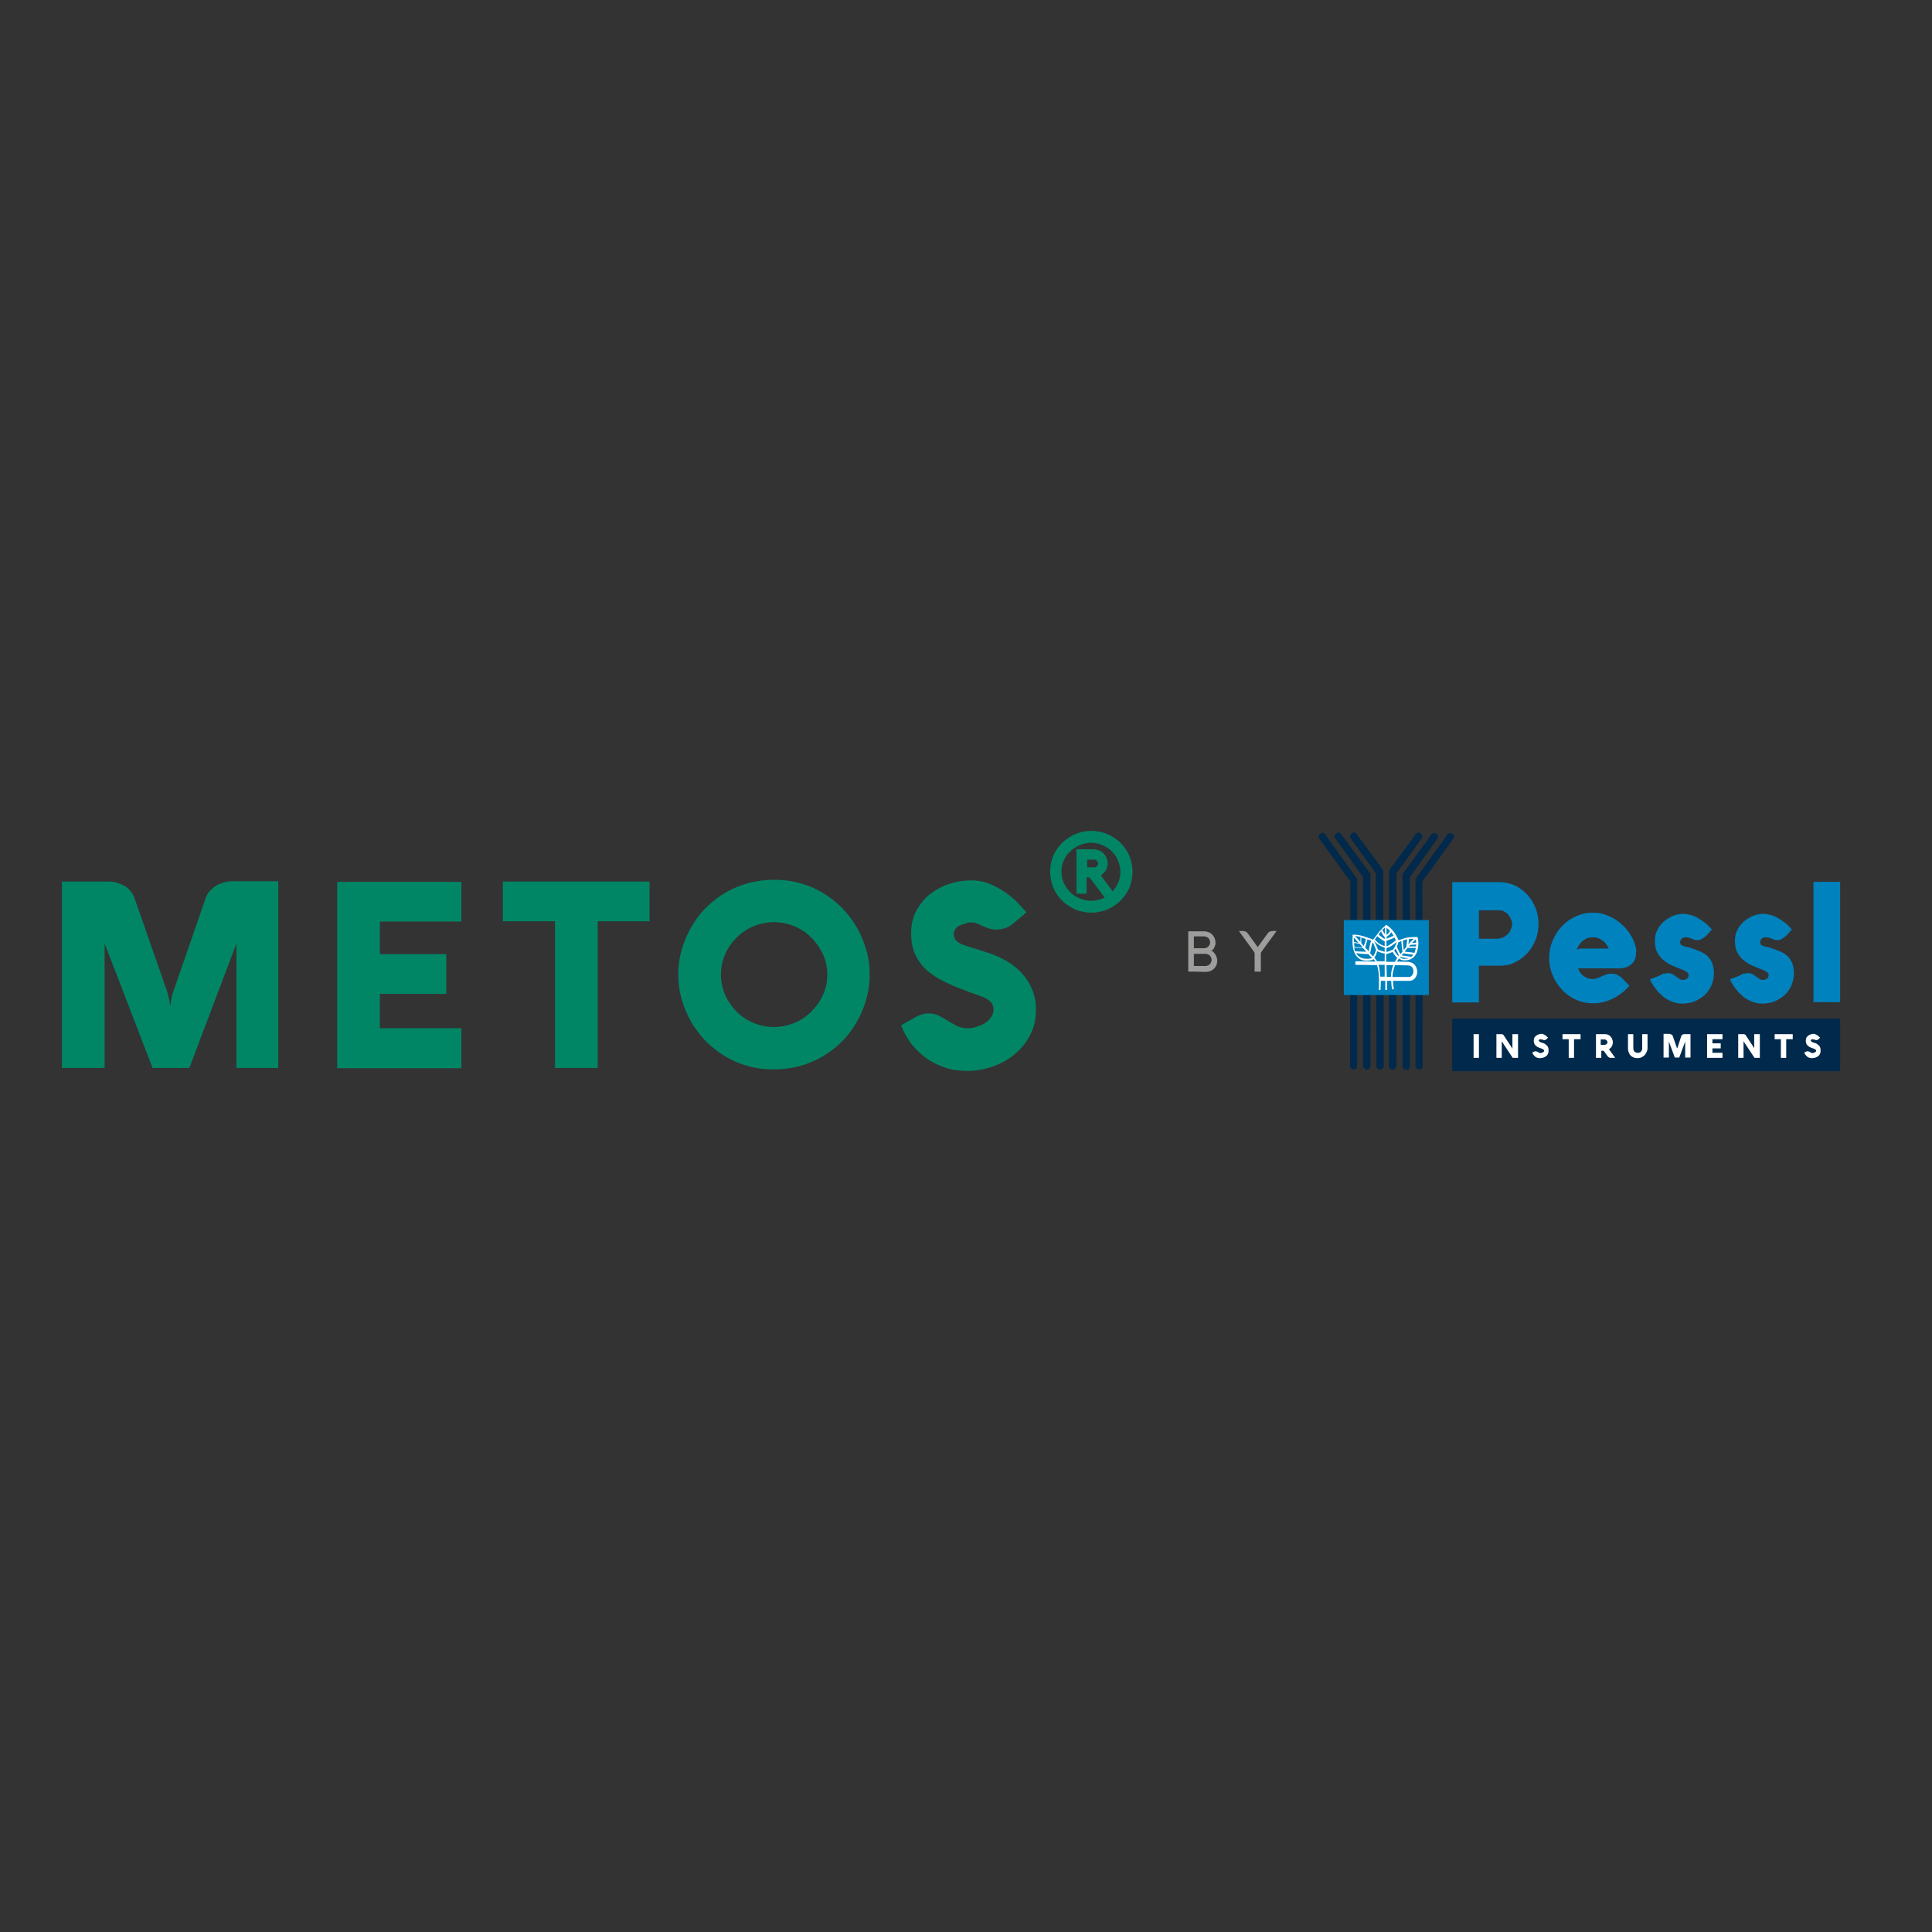 <?xml version="1.0" encoding="utf-8"?>
<!-- Generator: Adobe Illustrator 19.0.0, SVG Export Plug-In . SVG Version: 6.00 Build 0)  -->
<svg version="1.1" id="layer" xmlns="http://www.w3.org/2000/svg" xmlns:xlink="http://www.w3.org/1999/xlink" x="0px" y="0px"
	 viewBox="-153 -46 652 652" style="enable-background:new -153 -46 652 652;" xml:space="preserve">
<rect x="-153" y="-46" width="652" height="652" fill="#333333" stroke="none"/>
<style type="text/css">
	.st0{fill:#008665;}
	.st1{fill:#00294B;}
	.st2{fill:#0082BE;}
	.st3{fill:#FFFFFF;}
	.st4{fill:#9D9D9C;}
</style>
<path id="XMLID_27_" class="st0" d="M-58.8,314.4h-14.4v-42l-15.9,42h-12.4l-16.2-42v42h-14.4v-62.9h15.7c1,0,2,0.1,2.9,0.4
	c0.9,0.3,1.8,0.7,2.6,1.1c0.8,0.5,1.5,1.1,2,1.8c0.6,0.7,1,1.4,1.3,2.3l11,31.5c0.1,0.5,0.3,1,0.4,1.6c0.1,0.6,0.3,1.1,0.4,1.7
	c0.1,0.6,0.2,1.3,0.3,1.9c0-0.6,0.1-1.3,0.2-1.9c0.1-0.5,0.2-1.1,0.3-1.7c0.1-0.6,0.3-1.1,0.5-1.6l10.9-31.5
	c0.3-0.9,0.7-1.7,1.4-2.4s1.3-1.3,2.1-1.8c0.8-0.5,1.7-0.8,2.6-1.1c0.9-0.2,1.9-0.4,2.8-0.4h15.6V314.4z M2.7,301h-27.5v-11.6h22.4
	v-13.4h-22.4v-11H2.7v-13.4h-41.9v62.9H2.7V301z M34.3,264.9v49.5h14.4v-49.5h17.5v-13.4H16.7v13.4H34.3z M75.9,282.9
	c0,3,0.4,5.8,1.2,8.5c0.8,2.7,1.9,5.3,3.3,7.7c1.4,2.4,3.1,4.5,5,6.5c2,1.9,4.1,3.6,6.5,5c2.4,1.4,5,2.5,7.7,3.2
	c2.7,0.8,5.6,1.1,8.6,1.1c3,0,5.8-0.4,8.6-1.1c2.8-0.8,5.3-1.8,7.7-3.2c2.4-1.4,4.6-3.1,6.5-5c2-1.9,3.6-4.1,5-6.5
	c1.4-2.4,2.5-4.9,3.3-7.7c0.8-2.7,1.2-5.6,1.2-8.5c0-3-0.4-5.8-1.2-8.5c-0.8-2.7-1.9-5.3-3.3-7.7c-1.4-2.4-3.1-4.5-5-6.5
	c-2-1.9-4.1-3.6-6.5-5c-2.4-1.4-5-2.5-7.7-3.2c-2.8-0.8-5.6-1.1-8.6-1.1c-3,0-5.8,0.4-8.6,1.1c-2.8,0.8-5.3,1.8-7.7,3.2
	c-2.4,1.4-4.6,3.1-6.5,5c-2,1.9-3.6,4.1-5,6.5c-1.4,2.4-2.5,4.9-3.3,7.7C76.3,277.1,75.9,280,75.9,282.9 M90.3,282.9
	c0-2.4,0.5-4.7,1.4-6.9c1-2.2,2.3-4,3.9-5.6c1.6-1.6,3.5-2.9,5.7-3.8c2.2-0.9,4.5-1.4,6.9-1.4c2.4,0,4.7,0.5,6.9,1.4
	c2.2,0.9,4.1,2.2,5.7,3.8c1.6,1.6,2.9,3.5,3.9,5.6c1,2.2,1.5,4.4,1.5,6.9c0,2.4-0.5,4.7-1.5,6.9c-1,2.2-2.3,4-3.9,5.6
	c-1.6,1.6-3.5,2.9-5.7,3.8c-2.2,0.9-4.5,1.4-6.9,1.4c-2.4,0-4.7-0.5-6.9-1.4c-2.2-0.9-4.1-2.2-5.7-3.8c-1.6-1.6-2.9-3.5-3.9-5.6
	C90.8,287.6,90.3,285.3,90.3,282.9 M174.8,265.3c0.7,0,1.4,0.1,2,0.4c0.6,0.2,1.2,0.5,1.8,0.8c0.6,0.3,1.3,0.5,2,0.8
	c0.7,0.2,1.5,0.4,2.5,0.4c1.2,0,2.2-0.2,3.2-0.5c1-0.3,1.9-0.9,2.7-1.6l4.4-3.7c-1.1-1.3-2.4-2.7-3.7-4c-1.4-1.3-2.9-2.4-4.4-3.4
	c-1.6-1-3.3-1.8-5-2.5c-1.8-0.6-3.6-0.9-5.5-0.9c-2.6,0-5.1,0.4-7.5,1.2c-2.4,0.8-4.6,2-6.5,3.5c-1.9,1.5-3.4,3.4-4.6,5.6
	c-1.2,2.2-1.7,4.7-1.7,7.6c0,3,0.5,5.5,1.6,7.6c1,2,2.4,3.8,4.1,5.2c1.7,1.4,3.6,2.6,5.7,3.6c2.1,1,4.2,1.9,6.4,2.7
	c1.3,0.5,2.6,1,3.8,1.4c1.2,0.4,2.3,0.8,3.2,1.2c0.9,0.5,1.7,1,2.2,1.6c0.5,0.6,0.8,1.4,0.8,2.4c0,1-0.3,1.9-0.9,2.7
	c-0.6,0.8-1.3,1.4-2.2,2c-0.9,0.5-1.9,0.9-2.9,1.2c-1,0.3-2,0.4-2.9,0.4c-1.3,0-2.5-0.3-3.5-0.8c-1-0.5-2-1.1-3-1.7
	c-1-0.6-2-1.2-3-1.7s-2.1-0.8-3.4-0.8c-0.8,0-1.7,0.1-2.5,0.4c-0.8,0.2-1.6,0.6-2.3,1l-4.6,2.6c0.8,2.2,2,4.3,3.4,6.2
	c1.5,1.9,3.2,3.5,5.1,4.9c1.9,1.4,4.1,2.4,6.4,3.2c2.3,0.8,4.8,1.1,7.4,1.1c3,0,5.9-0.5,8.7-1.5c2.8-1,5.3-2.4,7.4-4.2
	c2.2-1.8,3.9-4,5.2-6.5c1.3-2.5,1.9-5.3,1.9-8.4c0-2.5-0.4-4.7-1.2-6.7c-0.8-2-1.9-3.8-3.3-5.4c-1.4-1.6-3.1-3-5.1-4.2
	c-2-1.2-4.2-2.2-6.7-3c-1.9-0.6-3.6-1.2-5-1.6c-1.4-0.4-2.6-0.8-3.6-1.2c-1-0.4-1.7-0.9-2.1-1.4c-0.5-0.5-0.7-1.3-0.7-2.2
	c0-0.6,0.2-1.1,0.5-1.6c0.3-0.4,0.8-0.8,1.3-1.1c0.6-0.3,1.2-0.5,1.9-0.6C173.3,265.3,174,265.3,174.8,265.3 M201.4,248.2
	c0,1.3,0.2,2.5,0.5,3.7c0.3,1.2,0.8,2.3,1.4,3.3c0.6,1,1.3,1.9,2.2,2.8c0.8,0.8,1.8,1.5,2.8,2.1c1,0.6,2.1,1.1,3.3,1.4
	c1.2,0.3,2.4,0.5,3.7,0.5c1.3,0,2.5-0.2,3.7-0.5c1.2-0.3,2.3-0.8,3.3-1.4c1-0.6,2-1.3,2.8-2.1c0.8-0.8,1.6-1.8,2.2-2.8
	c0.6-1,1.1-2.1,1.4-3.3c0.3-1.2,0.5-2.4,0.5-3.7c0-1.3-0.2-2.5-0.5-3.7c-0.3-1.2-0.8-2.3-1.4-3.3s-1.3-1.9-2.2-2.8
	c-0.8-0.8-1.8-1.5-2.8-2.1c-1-0.6-2.1-1.1-3.3-1.4c-1.2-0.3-2.4-0.5-3.7-0.5c-1.3,0-2.5,0.2-3.7,0.5c-1.2,0.3-2.3,0.8-3.3,1.4
	c-1,0.6-2,1.3-2.8,2.1c-0.8,0.8-1.6,1.8-2.2,2.8c-0.6,1-1.1,2.1-1.4,3.3C201.6,245.7,201.4,246.9,201.4,248.2 M213.9,250.1h0.8
	l5.1,6.8c-0.7,0.4-1.4,0.6-2.2,0.8c-0.8,0.2-1.6,0.3-2.4,0.3c-1.3,0-2.6-0.3-3.8-0.8c-1.2-0.5-2.3-1.2-3.2-2.1
	c-0.9-0.9-1.6-1.9-2.2-3.1c-0.5-1.2-0.8-2.5-0.8-3.8c0-1.4,0.3-2.6,0.8-3.8c0.5-1.2,1.2-2.2,2.2-3.1c0.9-0.9,2-1.6,3.2-2.1
	c1.2-0.5,2.5-0.8,3.8-0.8c1.4,0,2.6,0.3,3.8,0.8c1.2,0.5,2.3,1.2,3.2,2.1c0.9,0.9,1.6,1.9,2.1,3.1c0.5,1.2,0.8,2.5,0.8,3.8
	c0,1.3-0.2,2.5-0.7,3.6c-0.5,1.1-1.1,2.1-1.9,3l-4-5.4c0.7-0.4,1.2-1,1.7-1.7c0.4-0.7,0.6-1.5,0.6-2.3c0-0.7-0.1-1.3-0.4-1.9
	c-0.3-0.6-0.6-1.1-1-1.5c-0.4-0.4-0.9-0.8-1.5-1c-0.6-0.2-1.2-0.4-1.9-0.4h-5.7v15h3.4V250.1z M216.3,244.1c0.3,0,0.6,0.1,0.9,0.4
	c0.2,0.3,0.4,0.6,0.4,0.9c0,0.3-0.1,0.6-0.4,0.9c-0.2,0.2-0.5,0.4-0.9,0.4h-2.4v-2.6H216.3z"/>
<path id="XMLID_20_" class="st1" d="M302.7,251.5l-10.7-14.8c-0.3-1.2,1.2-2,2-1.4l11,15.3l0,63.2c0,1.4-2.4,1.6-2.4-0.1
	L302.7,251.5z M307,313.7c0.1,1.4,2.2,1.8,2.5,0.1l0-64.9l-10.1-13.7c-0.8-0.7-2.3,0.2-2,1.4L307,250L307,313.7z M311.5,313.7
	c0,1.6,2.4,1.7,2.5,0.1l-0.2-66.1l-9.2-12.5c-0.8-0.7-2.3,0.2-2,1.4l8.7,12.1L311.5,313.7z M327,251.5l10.7-14.8
	c0.3-1.2-1.2-2-2-1.4l-11,15.3l0,63.1c0,1.6,2.4,1.6,2.4,0.1L327,251.5z M322.8,250l9.5-13.3c0.3-1.2-1.2-2-2-1.4L320.3,249l0,64.8
	c0.2,1.8,2.4,1.5,2.5,0.1L322.8,250z M318.3,248.7l8.7-12.1c0.3-1.2-1.2-2-2-1.4l-9.2,12.5l-0.1,66c0.1,1.6,2.3,1.7,2.5,0.1
	L318.3,248.7z"/>
<rect id="XMLID_97_" x="300.5" y="264.5" class="st2" width="28.7" height="25.3"/>
<rect id="XMLID_1_" x="337.1" y="297.8" class="st1" width="130.9" height="17.7"/>
<path id="XMLID_64_" class="st3" d="M324,281.8c0,0.9-0.6,1.9-1.5,1.9h-5.6c0.1-1.7,0.5-3,0.9-4l4.4,0.1
	C323.9,279.9,324,281.3,324,281.8 M314.9,279.7l2.3,0c-0.4,1-0.8,2.3-0.8,4h-1.4L314.9,279.7z M312.8,283.7
	c-0.1-1.4-0.2-2.9-0.6-4.1l2.1,0l0,4H312.8z M310.8,277.2c0.5-0.7,0.8-1.6,1-2.2c0.6,0.3,1.7,0.7,2.5,0.8l0,2.6l-2.6,0
	C311.4,278,311.2,277.6,310.8,277.2 M305.5,276.7c-0.3-0.3-0.6-0.6-0.8-1c0.3,0,0.7,0,1,0.1c1,0.1,2.1,0.2,3.1,0.2
	c0.6,0.7,1.1,1.2,1.2,1.3c0,0,0,0,0,0c0,0-0.1,0.1-0.1,0.1C308,277.8,306.5,277.5,305.5,276.7 M309.8,271.5
	c-0.4,0.6-0.5,1.5-0.7,2.4c-0.1,0.4-0.2,0.9-0.2,1.2c-0.1-0.2-0.3-0.3-0.4-0.5c-0.2-0.3-0.5-0.5-0.8-0.8c0.1-0.3,0.3-0.9,0.4-1.4
	c0.2-0.8,0.4-1.2,0.4-1.4c0.4,0.2,0.8,0.3,1.1,0.4C309.7,271.5,309.8,271.5,309.8,271.5 M311.7,270.1c0.1-0.1,0.1-0.1,0.1-0.2
	c0.1,0.1,0.2,0.2,0.3,0.3c0.6,0.5,1.5,1.2,2.2,1.5l0,1.6c-0.9-0.3-2.4-0.9-3.3-2.3C311.3,270.6,311.5,270.3,311.7,270.1
	 M316.1,268.2c-0.4,0.7-0.7,1-1.2,1.3l0-2.4C315.4,267.5,315.8,267.8,316.1,268.2 M318.1,271.3c-0.7,0.6-2.7,2.1-3.2,2l0-1.8
	c0.1-0.1,0.3-0.1,0.6-0.2c1.3-0.5,2-0.8,2.1-0.9c0,0,0,0,0,0c0.2,0.3,0.3,0.6,0.4,0.8C318,271.2,318.1,271.3,318.1,271.3
	 M319.9,271.6c0.1,0.8,0.3,3.1,0.4,3.6c-0.2,0.3-0.5,0.5-0.7,0.8c-0.1-0.2-0.2-0.4-0.3-0.6c-0.3-0.6-0.8-1.6-0.9-1.9
	c0.2-0.5,0.4-1,0.5-1.5l0.1,0C319.3,271.8,319.6,271.7,319.9,271.6 M324.3,275.6c-0.6-0.2-1.3-0.2-1.9-0.3c-0.5,0-0.9-0.1-1.4-0.2
	c0.3-0.3,0.6-0.7,1-1.2c0.1,0,0.1,0,0.2,0h2.6C324.7,274.6,324.5,275.1,324.3,275.6 M321.5,273.7c-0.2,0.3-0.5,0.6-0.8,0.9
	c-0.1-0.9-0.2-2.5-0.3-3.2c0.6-0.2,1-0.3,1.5-0.4l-0.3,2.5L321.5,273.7L321.5,273.7z M323.1,271.8l-0.3,0.3c0,0-0.2,0.3-0.5,0.6
	l0.2-1.8c0.4,0,0.9-0.1,1.6-0.1C323.7,271.2,323.4,271.5,323.1,271.8 M324.9,272.7c0,0.2,0,0.4,0,0.7h-2.4c0.1-0.1,0.2-0.2,0.2-0.3
	c0.1-0.1,0.1-0.1,0.2-0.2c0.2,0,0.6-0.1,1-0.1C324.3,272.8,324.7,272.8,324.9,272.7 M324.9,272.1c-0.1,0-0.6,0.1-1.1,0.1
	c-0.1,0-0.2,0-0.3,0l0,0c0.4-0.4,0.9-0.9,1.3-1.2C324.9,271.3,324.9,271.7,324.9,272.1 M323.3,276.9c-0.5-0.1-2.8-0.4-3.3-0.5
	c0.2-0.2,0.4-0.4,0.6-0.7c0.6,0.1,1.2,0.2,1.8,0.3c0.5,0.1,1.1,0.1,1.6,0.2C323.7,276.5,323.5,276.7,323.3,276.9 M320.9,277.6
	c-0.5,0-1-0.2-1.5-0.5c0,0,0.1-0.1,0.1-0.1c0,0,0.1,0,0.1,0l0.1,0l0.1,0c0.5,0.1,1.7,0.3,2.6,0.4
	C321.9,277.5,321.4,277.6,320.9,277.6 M314.3,270.2l0,0.7c-0.6-0.3-1.3-0.9-1.8-1.3c-0.1-0.1-0.2-0.2-0.3-0.2
	c0.3-0.4,0.6-0.7,0.9-1.1C313.3,269,313.9,269.9,314.3,270.2 M314.4,267C314.4,267.1,314.4,267.1,314.4,267l0,2.3
	c-0.3-0.4-0.7-1.1-0.9-1.5C313.7,267.6,314,267.4,314.4,267 M317.1,274.5c-0.2,0-0.3,0.1-0.6,0.2c-0.4,0.2-0.9,0.4-1.6,0.6l0-1.4
	c0.9,0,2.6-1.3,3.4-2C318.1,272.9,317.7,273.7,317.1,274.5 M318.9,276.6c-0.5-0.4-0.9-1-1.4-1.8c0.2-0.2,0.3-0.5,0.5-0.7
	c0.2,0.4,0.4,0.9,0.7,1.5c0.1,0.3,0.3,0.6,0.4,0.8C319.1,276.5,319,276.6,318.9,276.6 M314.9,270.2c0.7-0.5,1.1-0.8,1.6-1.6
	c0.3,0.4,0.6,0.8,0.8,1.2c0,0,0,0,0,0l0,0c-0.2,0.1-1.4,0.6-1.9,0.8c-0.1,0.1-0.3,0.1-0.4,0.2L314.9,270.2z M310.7,271.4
	c1,1.4,2.6,2.1,3.6,2.4l0,1.4c-0.8-0.2-2.2-0.6-2.3-0.8c0-0.1-0.2-0.5-0.3-0.8C311.4,272.9,311,272,310.7,271.4 M305.8,272.5
	c0.3,0.3,0.7,0.7,1.1,1.2c-0.2,0-0.4,0-0.6,0c-0.8,0-1.8-0.1-1.9-0.1c-0.1,0-0.2,0-0.3-0.1l0,0c-0.1-0.4-0.1-0.8-0.1-1.3
	L305.8,272.5z M305.5,272.2l-1.6-0.3c0-0.5,0-1,0-1.5C304.2,270.7,304.7,271.3,305.5,272.2 M306.1,271.3c0,0.2,0,0.5,0,0.6
	c-0.7-0.8-1.4-1.6-1.8-2c0.6,0,1.2,0.2,1.9,0.3C306.1,270.4,306.1,270.9,306.1,271.3 M307.3,273.3c-0.3-0.3-0.6-0.7-0.9-1
	c0-0.2,0-0.6,0-0.9c0-0.4,0-0.8,0-1c0.6,0.2,1.1,0.3,1.6,0.5c-0.1,0.3-0.3,0.9-0.4,1.4C307.4,272.7,307.3,273.1,307.3,273.3
	 M304,273.8c0.1,0,0.1,0,0.2,0l0,0c0,0,0,0,1.9,0.1c0.4,0,0.7,0,0.9,0.1c0.3,0.3,0.6,0.6,0.9,1c0.1,0.1,0.1,0.2,0.2,0.2
	c-0.8,0-1.7-0.1-2.5-0.1c-0.5,0-0.9-0.1-1.4-0.1C304.2,274.7,304.1,274.2,304,273.8 M310.4,276.8c-0.1-0.1-0.5-0.5-1.1-1.2
	c0.2-0.3,0.3-0.8,0.4-1.5c0.1-0.7,0.3-1.7,0.6-2.1c0.3,0.6,0.6,1.4,0.8,1.9c0.1,0.3,0.2,0.5,0.3,0.7
	C311.1,275.4,310.8,276.2,310.4,276.8 M318.4,277.5c-0.2,0.3-0.4,0.6-0.7,1.1l-2.9,0l0-2.6c0,0,0.1,0,0.1,0c0.7-0.2,1.3-0.5,1.7-0.6
	c0.1-0.1,0.3-0.1,0.4-0.1c0.5,0.9,1.1,1.6,1.6,2C318.6,277.2,318.5,277.3,318.4,277.5 M322.3,278.6L322.3,278.6
	C322.3,278.6,322.3,278.6,322.3,278.6L322.3,278.6l-3.9-0.1c0.2-0.3,0.3-0.5,0.5-0.7c0.1-0.1,0.1-0.2,0.2-0.3
	c0.6,0.4,1.2,0.6,1.8,0.6c0.1,0,0.1,0,0.2,0c1.7,0,2.9-0.7,3.7-2c1.2-2.1,0.9-5.2,0.6-5.7c-0.1-0.2-0.2-0.2-0.3-0.2l-0.1,0
	c-3.1,0.1-3.1,0.1-6,1.1l0,0c-0.1-0.1-0.1-0.3-0.2-0.4c-0.7-1.4-1.5-3.1-3.8-4.7l-0.2-0.1l-0.2,0.2c-1.8,1.6-1.9,1.8-3.2,3.5
	c-0.3,0.4-0.6,0.8-1,1.3c-0.1,0-0.2-0.1-0.3-0.1c-1.5-0.6-4.9-1.9-6.7-1.5l0.1,0.4c-0.3,3.5,0.3,6,1.8,7.3c1.1,1,2.7,1.3,4.6,0.8
	c0.1,0,0.2,0,0.3-0.1c0,0,0,0,0,0l0,0c0.1-0.1,0.2-0.1,0.4-0.2c0.2,0.3,0.4,0.5,0.6,0.8l-6.8-0.1l0,1.2l7.3,0.1
	c0.9,2.6,0.7,6.8,0.6,8.2l0,0.2l0.6,0l0-0.2c0-0.6,0.1-1.7,0.1-2.9h1.5l0,3.1l0.6,0l0-3.1h1.4c0,0.9,0.1,1.8,0.3,2.9l0.6-0.1
	c-0.2-1-0.3-1.9-0.3-2.8h5.6c1.6,0,2.6-1.6,2.6-3.1C325.2,280.3,324.3,278.8,322.3,278.6"/>
<path id="XMLID_14_" class="st2" d="M346.1,292.3h-9v-40.6H353c1.8,0,3.5,0.4,5.2,1.1c1.6,0.8,3,1.8,4.2,3.1
	c1.2,1.3,2.1,2.8,2.8,4.5c0.7,1.7,1,3.5,1,5.4c0,1.9-0.3,3.7-1,5.4c-0.7,1.7-1.6,3.2-2.8,4.5c-1.2,1.3-2.6,2.3-4.2,3.1
	c-1.6,0.8-3.3,1.1-5.2,1.1h-6.9V292.3z M353,270.6c0.5,0,1.1-0.1,1.6-0.4c0.5-0.3,1-0.7,1.4-1.1c0.4-0.5,0.7-1,0.9-1.5
	c0.2-0.6,0.4-1.2,0.4-1.7c0-0.6-0.1-1.2-0.4-1.7c-0.2-0.6-0.6-1.1-0.9-1.5c-0.4-0.5-0.8-0.8-1.4-1.1c-0.5-0.3-1-0.4-1.6-0.4h-6.9
	v9.6H353z M399.1,275.8c0,0.9-0.2,1.7-0.5,2.3c-0.3,0.6-0.8,1.1-1.3,1.5c-0.5,0.4-1.1,0.7-1.7,0.9c-0.6,0.2-1.2,0.3-1.8,0.3h-14.2
	c0.2,0.7,0.5,1.3,1,1.8c0.4,0.5,0.9,0.9,1.5,1.2s1.4,0.6,2.5,0.6c0.5,0,1-0.1,1.5-0.3c0.5-0.2,1-0.4,1.4-0.6c0.5-0.2,1-0.4,1.5-0.6
	c0.5-0.2,1-0.3,1.6-0.3c0.9,0,1.6,0.1,2.2,0.4c0.6,0.3,1.2,0.7,1.8,1.3l2.3,2.4c-1.7,1.9-3.7,3.4-5.8,4.4c-2.1,1-4.2,1.5-6.4,1.5
	c-2,0-4-0.4-5.8-1.2c-1.8-0.8-3.4-1.9-4.7-3.3c-1.3-1.4-2.4-3-3.2-4.9c-0.8-1.9-1.2-3.8-1.2-5.9c0-2.1,0.4-4.1,1.2-5.9
	c0.8-1.9,1.8-3.5,3.2-4.9c1.3-1.4,2.9-2.5,4.7-3.3c1.8-0.8,3.7-1.2,5.8-1.2c1.7,0,3.3,0.3,4.9,1c1.6,0.6,3,1.5,4.3,2.6
	c1.3,1.1,2.4,2.3,3.3,3.8c0.9,1.4,1.6,3,1.9,4.6c0.1,0.3,0.1,0.6,0.1,1C399.1,275.3,399.1,275.6,399.1,275.8 M389.9,274.1
	c-0.3-0.7-0.7-1.3-1.2-1.9c-0.4-0.5-1-0.9-1.7-1.3c-0.7-0.4-1.5-0.6-2.5-0.6c-1,0-1.9,0.2-2.6,0.7c-0.7,0.4-1.3,0.9-1.7,1.5
	c-0.5,0.6-0.8,1.3-1.1,2.1c0.1-0.1,0.2-0.2,0.4-0.2c0.1-0.1,0.3-0.1,0.4-0.2c0.2-0.1,0.3-0.1,0.5-0.1H389.9z M403.8,284.5
	c0.6,1.3,1.3,2.4,2.1,3.4c0.8,1,1.7,1.9,2.6,2.6c0.9,0.7,1.9,1.2,3,1.6c1,0.4,2.1,0.6,3.2,0.6c1.6,0,3-0.3,4.3-0.8
	c1.3-0.6,2.4-1.3,3.4-2.2c0.9-0.9,1.7-2,2.2-3.3c0.5-1.2,0.8-2.6,0.8-3.9c0-1.4-0.2-2.6-0.6-3.5c-0.4-0.9-0.9-1.7-1.5-2.3
	c-0.7-0.6-1.4-1.1-2.3-1.5c-0.9-0.4-1.9-0.8-2.9-1.1c-0.5-0.2-1-0.3-1.3-0.4c-0.4-0.1-0.7-0.2-0.9-0.2c-0.3-0.1-0.5-0.1-0.7-0.2
	c-0.2-0.1-0.5-0.2-0.8-0.4c-0.2-0.1-0.3-0.2-0.3-0.4c-0.1-0.2-0.1-0.4-0.1-0.6c0-0.4,0.2-0.7,0.5-1.1c0.3-0.3,0.7-0.5,1.2-0.5
	c0.6,0,1.1,0.1,1.4,0.2c0.3,0.1,0.6,0.2,0.9,0.3c0.3,0.1,0.5,0.2,0.7,0.3c0.2,0.1,0.6,0.2,1,0.2c0.6,0,1.1-0.1,1.5-0.4
	c0.5-0.2,1-0.6,1.5-1l2-2.2c-0.1-0.1-0.2-0.3-0.5-0.6c-0.3-0.3-0.6-0.7-1-1c-0.4-0.4-0.9-0.8-1.5-1.2c-0.6-0.4-1.2-0.8-1.9-1.2
	c-0.7-0.4-1.4-0.7-2.2-0.9c-0.8-0.2-1.6-0.4-2.4-0.4c-1.2,0-2.4,0.2-3.6,0.7c-1.2,0.5-2.2,1.1-3.1,1.9c-0.9,0.8-1.7,1.8-2.2,2.9
	c-0.6,1.1-0.8,2.3-0.8,3.6c0,1.5,0.2,2.7,0.7,3.7c0.5,1,1.1,1.9,1.9,2.6c0.8,0.7,1.7,1.3,2.7,1.8c1,0.5,2,0.9,3.1,1.3
	c0.5,0.2,1,0.4,1.4,0.6c0.4,0.2,0.7,0.3,0.9,0.5c0.2,0.1,0.4,0.3,0.5,0.5c0.1,0.2,0.1,0.3,0.2,0.5v0.1c0,0.2-0.1,0.4-0.2,0.7
	c-0.1,0.2-0.3,0.4-0.4,0.5c-0.2,0.1-0.4,0.3-0.6,0.3c-0.2,0.1-0.4,0.1-0.7,0.1c-0.2,0-0.5,0-0.7-0.1c-0.2-0.1-0.5-0.2-0.6-0.3
	c-0.7-0.5-1.3-0.9-1.9-1.3c-0.6-0.4-1.2-0.6-1.8-0.6c-0.5,0-1,0.1-1.5,0.2c-0.5,0.1-0.9,0.3-1.3,0.6L403.8,284.5z M430.8,284.5
	c0.6,1.3,1.3,2.4,2.1,3.4c0.8,1,1.7,1.9,2.6,2.6c0.9,0.7,1.9,1.2,3,1.6c1,0.4,2.1,0.6,3.2,0.6c1.6,0,3-0.3,4.3-0.8
	c1.3-0.6,2.4-1.3,3.4-2.2c0.9-0.9,1.7-2,2.2-3.3c0.5-1.2,0.8-2.6,0.8-3.9c0-1.4-0.2-2.6-0.6-3.5c-0.4-0.9-0.9-1.7-1.5-2.3
	c-0.7-0.6-1.4-1.1-2.3-1.5c-0.9-0.4-1.9-0.8-2.9-1.1c-0.5-0.2-1-0.3-1.3-0.4c-0.4-0.1-0.7-0.2-0.9-0.2c-0.3-0.1-0.5-0.1-0.7-0.2
	c-0.2-0.1-0.5-0.2-0.8-0.4c-0.2-0.1-0.3-0.2-0.3-0.4c-0.1-0.2-0.1-0.4-0.1-0.6c0-0.4,0.2-0.7,0.5-1.1c0.3-0.3,0.7-0.5,1.2-0.5
	c0.6,0,1.1,0.1,1.4,0.2c0.3,0.1,0.6,0.2,0.9,0.3c0.3,0.1,0.5,0.2,0.7,0.3c0.2,0.1,0.6,0.2,1,0.2c0.6,0,1.1-0.1,1.5-0.4
	c0.5-0.2,0.9-0.6,1.5-1l2-2.2c-0.1-0.1-0.2-0.3-0.5-0.6c-0.3-0.3-0.6-0.7-1-1c-0.4-0.4-0.9-0.8-1.5-1.2c-0.6-0.4-1.2-0.8-1.9-1.2
	c-0.7-0.4-1.4-0.7-2.2-0.9c-0.8-0.2-1.6-0.4-2.4-0.4c-1.2,0-2.4,0.2-3.6,0.7c-1.2,0.5-2.2,1.1-3.1,1.9c-0.9,0.8-1.7,1.8-2.2,2.9
	c-0.6,1.1-0.8,2.3-0.8,3.6c0,1.5,0.2,2.7,0.7,3.7c0.5,1,1.1,1.9,1.9,2.6c0.8,0.7,1.7,1.3,2.7,1.8c1,0.5,2,0.9,3.1,1.3
	c0.5,0.2,1,0.4,1.4,0.6c0.4,0.2,0.7,0.3,0.9,0.5c0.2,0.1,0.4,0.3,0.5,0.5c0.1,0.2,0.1,0.3,0.2,0.5v0.1c0,0.2-0.1,0.4-0.2,0.7
	c-0.1,0.2-0.3,0.4-0.4,0.5c-0.2,0.1-0.4,0.3-0.6,0.3c-0.2,0.1-0.4,0.1-0.7,0.1c-0.2,0-0.5,0-0.7-0.1c-0.2-0.1-0.5-0.2-0.6-0.3
	c-0.7-0.5-1.3-0.9-1.9-1.3c-0.6-0.4-1.2-0.6-1.8-0.6c-0.5,0-1,0.1-1.5,0.2c-0.5,0.1-0.9,0.3-1.3,0.6L430.8,284.5z M468,251.6h-9
	v40.6h9V251.6z"/>
<path id="XMLID_2_" class="st3" d="M346.1,311h-1.8v-8h1.8V311z M359.2,303h-1.8v5.1c0,0,0,0,0-0.1c0,0,0-0.1-0.1-0.2
	c0-0.1,0-0.1-0.1-0.2c0-0.1-0.1-0.1-0.1-0.2l-2.7-4.1c-0.1-0.1-0.2-0.2-0.3-0.2c-0.1-0.1-0.3-0.1-0.5-0.1H352v8h1.8v-5.6l3.7,5.6
	h1.8V303z M367.2,304.8c0.1,0,0.2,0,0.3,0c0.1,0,0.1,0.1,0.2,0.1c0.1,0,0.2,0.1,0.2,0.1c0.1,0,0.2,0,0.3,0c0.1,0,0.3,0,0.4-0.1
	c0.1,0,0.2-0.1,0.3-0.2l0.5-0.5c-0.1-0.2-0.3-0.3-0.5-0.5c-0.2-0.2-0.4-0.3-0.5-0.4c-0.2-0.1-0.4-0.2-0.6-0.3
	c-0.2-0.1-0.4-0.1-0.7-0.1c-0.3,0-0.6,0.1-0.9,0.2c-0.3,0.1-0.6,0.3-0.8,0.4c-0.2,0.2-0.4,0.4-0.6,0.7c-0.1,0.3-0.2,0.6-0.2,1
	c0,0.4,0.1,0.7,0.2,1c0.1,0.3,0.3,0.5,0.5,0.7c0.2,0.2,0.4,0.3,0.7,0.5c0.3,0.1,0.5,0.2,0.8,0.3c0.2,0.1,0.3,0.1,0.5,0.2
	c0.1,0,0.3,0.1,0.4,0.2c0.1,0.1,0.2,0.1,0.3,0.2c0.1,0.1,0.1,0.2,0.1,0.3c0,0.1,0,0.2-0.1,0.3c-0.1,0.1-0.2,0.2-0.3,0.2
	c-0.1,0.1-0.2,0.1-0.4,0.2c-0.1,0-0.2,0.1-0.4,0.1c-0.2,0-0.3,0-0.4-0.1c-0.1-0.1-0.2-0.1-0.4-0.2c-0.1-0.1-0.2-0.2-0.4-0.2
	c-0.1-0.1-0.3-0.1-0.4-0.1c-0.1,0-0.2,0-0.3,0c-0.1,0-0.2,0.1-0.3,0.1l-0.6,0.3c0.1,0.3,0.2,0.5,0.4,0.8c0.2,0.2,0.4,0.4,0.6,0.6
	c0.2,0.2,0.5,0.3,0.8,0.4c0.3,0.1,0.6,0.1,0.9,0.1c0.4,0,0.7-0.1,1.1-0.2c0.3-0.1,0.7-0.3,0.9-0.5c0.3-0.2,0.5-0.5,0.6-0.8
	c0.2-0.3,0.2-0.7,0.2-1.1c0-0.3,0-0.6-0.1-0.9c-0.1-0.3-0.2-0.5-0.4-0.7c-0.2-0.2-0.4-0.4-0.6-0.5c-0.2-0.2-0.5-0.3-0.8-0.4
	c-0.2-0.1-0.4-0.1-0.6-0.2c-0.2-0.1-0.3-0.1-0.4-0.2c-0.1,0-0.2-0.1-0.3-0.2c-0.1-0.1-0.1-0.2-0.1-0.3c0-0.1,0-0.1,0.1-0.2
	c0-0.1,0.1-0.1,0.2-0.1c0.1,0,0.1-0.1,0.2-0.1C367,304.8,367.1,304.8,367.2,304.8 M376.4,304.7v6.3h1.8v-6.3h2.2V303h-6.1v1.7H376.4
	z M387.2,308.6h1l1.3,1.8c0.1,0.1,0.2,0.3,0.3,0.3c0.1,0.1,0.2,0.1,0.3,0.2c0.1,0,0.2,0.1,0.3,0.1c0.1,0,0.1,0,0.2,0h0h1.5l-2.1-2.9
	c0.2-0.2,0.4-0.3,0.6-0.5c0.2-0.2,0.3-0.4,0.4-0.6c0.1-0.2,0.2-0.4,0.2-0.6c0-0.2,0.1-0.4,0.1-0.6c0-0.2,0-0.4-0.1-0.7
	c-0.1-0.2-0.1-0.4-0.2-0.6c-0.1-0.2-0.2-0.4-0.4-0.6c-0.2-0.2-0.3-0.3-0.5-0.5c-0.2-0.1-0.4-0.2-0.7-0.3c-0.2-0.1-0.5-0.1-0.8-0.1
	h-3v8h1.8V308.6z M387.2,306.7v-1.9h1.4c0.1,0,0.2,0,0.3,0.1c0.1,0.1,0.2,0.1,0.3,0.2c0.1,0.1,0.1,0.2,0.2,0.3
	c0,0.1,0.1,0.2,0.1,0.3c0,0.1,0,0.2-0.1,0.3c0,0.1-0.1,0.2-0.2,0.3c-0.1,0.1-0.2,0.2-0.3,0.2c-0.1,0.1-0.2,0.1-0.3,0.1H387.2z
	 M398.2,303h-1.8v4.8c0,0.3,0,0.6,0.1,0.9c0.1,0.3,0.2,0.5,0.3,0.8c0.1,0.2,0.3,0.5,0.5,0.7c0.2,0.2,0.4,0.4,0.7,0.5
	c0.2,0.1,0.5,0.3,0.8,0.3c0.3,0.1,0.6,0.1,0.9,0.1c0.4,0,0.9-0.1,1.3-0.3c0.4-0.2,0.7-0.4,1-0.7c0.3-0.3,0.5-0.7,0.7-1.1
	c0.2-0.4,0.3-0.8,0.3-1.3V303h-1.8v4.8c0,0.2,0,0.4-0.1,0.6c-0.1,0.2-0.2,0.3-0.3,0.5c-0.1,0.1-0.3,0.2-0.5,0.3
	c-0.2,0.1-0.4,0.1-0.6,0.1c-0.2,0-0.4,0-0.6-0.1c-0.2-0.1-0.3-0.2-0.5-0.3c-0.1-0.1-0.2-0.3-0.3-0.5c-0.1-0.2-0.1-0.4-0.1-0.6V303z
	 M417.4,303h-1.9c-0.1,0-0.2,0-0.3,0c-0.1,0-0.2,0.1-0.3,0.1c-0.1,0.1-0.2,0.1-0.3,0.2c-0.1,0.1-0.1,0.2-0.2,0.3l-1.3,4
	c0,0.1,0,0.1-0.1,0.2c0,0.1,0,0.2,0,0.2c0,0.1,0,0.2,0,0.2c0-0.1,0-0.2,0-0.2c0-0.1,0-0.1,0-0.2c0-0.1,0-0.1-0.1-0.2l-1.4-4
	c0-0.1-0.1-0.2-0.2-0.3c-0.1-0.1-0.2-0.2-0.3-0.2c-0.1-0.1-0.2-0.1-0.3-0.1c-0.1,0-0.2-0.1-0.4-0.1h-1.9v8h1.8v-5.4l2,5.4h1.5l2-5.4
	v5.4h1.8V303z M428.3,309.3h-3.4v-1.5h2.8v-1.7h-2.8v-1.4h3.4V303h-5.2v8h5.2V309.3z M440.8,303H439v5.1c0,0,0,0,0-0.1
	c0,0,0-0.1,0-0.2c0-0.1,0-0.1-0.1-0.2c0-0.1-0.1-0.1-0.1-0.2l-2.7-4.1c-0.1-0.1-0.2-0.2-0.3-0.2c-0.1-0.1-0.3-0.1-0.5-0.1h-1.7v8
	h1.8v-5.6l3.7,5.6h1.8V303z M448,304.7v6.3h1.8v-6.3h2.2V303h-6.1v1.7H448z M459.1,304.8c0.1,0,0.2,0,0.2,0c0.1,0,0.2,0.1,0.2,0.1
	c0.1,0,0.2,0.1,0.2,0.1c0.1,0,0.2,0,0.3,0c0.1,0,0.3,0,0.4-0.1c0.1,0,0.2-0.1,0.3-0.2l0.5-0.5c-0.1-0.2-0.3-0.3-0.5-0.5
	c-0.2-0.2-0.4-0.3-0.5-0.4c-0.2-0.1-0.4-0.2-0.6-0.3c-0.2-0.1-0.4-0.1-0.7-0.1c-0.3,0-0.6,0.1-0.9,0.2c-0.3,0.1-0.6,0.3-0.8,0.4
	c-0.2,0.2-0.4,0.4-0.6,0.7c-0.1,0.3-0.2,0.6-0.2,1c0,0.4,0.1,0.7,0.2,1c0.1,0.3,0.3,0.5,0.5,0.7c0.2,0.2,0.4,0.3,0.7,0.5
	c0.3,0.1,0.5,0.2,0.8,0.3c0.2,0.1,0.3,0.1,0.5,0.2c0.1,0,0.3,0.1,0.4,0.2c0.1,0.1,0.2,0.1,0.3,0.2c0.1,0.1,0.1,0.2,0.1,0.3
	c0,0.1,0,0.2-0.1,0.3c-0.1,0.1-0.2,0.2-0.3,0.2c-0.1,0.1-0.2,0.1-0.4,0.2c-0.1,0-0.2,0.1-0.4,0.1c-0.2,0-0.3,0-0.4-0.1
	c-0.1-0.1-0.2-0.1-0.4-0.2c-0.1-0.1-0.2-0.2-0.4-0.2c-0.1-0.1-0.3-0.1-0.4-0.1c-0.1,0-0.2,0-0.3,0c-0.1,0-0.2,0.1-0.3,0.1l-0.6,0.3
	c0.1,0.3,0.2,0.5,0.4,0.8c0.2,0.2,0.4,0.4,0.6,0.6c0.2,0.2,0.5,0.3,0.8,0.4c0.3,0.1,0.6,0.1,0.9,0.1c0.4,0,0.7-0.1,1.1-0.2
	c0.3-0.1,0.7-0.3,0.9-0.5c0.3-0.2,0.5-0.5,0.6-0.8c0.2-0.3,0.2-0.7,0.2-1.1c0-0.3,0-0.6-0.1-0.9c-0.1-0.3-0.2-0.5-0.4-0.7
	c-0.2-0.2-0.4-0.4-0.6-0.5c-0.2-0.2-0.5-0.3-0.8-0.4c-0.2-0.1-0.4-0.1-0.6-0.2c-0.2-0.1-0.3-0.1-0.4-0.2c-0.1,0-0.2-0.1-0.3-0.2
	c-0.1-0.1-0.1-0.2-0.1-0.3c0-0.1,0-0.1,0.1-0.2c0-0.1,0.1-0.1,0.2-0.1c0.1,0,0.1-0.1,0.2-0.1C458.9,304.8,459,304.8,459.1,304.8"/>
<path id="XMLID_34_" class="st4" d="M253.9,280c0.3,0,0.6-0.1,0.8-0.2c0.2-0.1,0.5-0.3,0.6-0.4c0.2-0.2,0.3-0.4,0.4-0.7
	c0.1-0.2,0.2-0.5,0.2-0.8c0-0.3-0.1-0.5-0.2-0.8c-0.1-0.2-0.3-0.5-0.4-0.6c-0.2-0.2-0.4-0.3-0.6-0.4c-0.2-0.1-0.5-0.2-0.8-0.2h-4
	v4.1H253.9z M249.9,270.1v3.9h3.5c0.3,0,0.5,0,0.8-0.2c0.2-0.1,0.4-0.2,0.6-0.4c0.2-0.2,0.3-0.4,0.4-0.6c0.1-0.2,0.2-0.5,0.2-0.8
	c0-0.3-0.1-0.5-0.2-0.8c-0.1-0.2-0.2-0.4-0.4-0.6c-0.2-0.2-0.4-0.3-0.6-0.4c-0.2-0.1-0.5-0.2-0.8-0.2H249.9z M249.9,281.9H248v-13.6
	h5.4c0.5,0,1,0.1,1.5,0.3c0.5,0.2,0.9,0.5,1.2,0.8c0.3,0.3,0.6,0.8,0.8,1.2c0.2,0.5,0.3,1,0.3,1.5c0,0.3,0,0.6-0.1,0.9
	c-0.1,0.3-0.2,0.6-0.4,0.9c-0.1,0.3-0.3,0.5-0.5,0.7c-0.2,0.2-0.4,0.3-0.6,0.3c0,0,0.1,0,0.2,0c0.1,0,0.2,0,0.2,0.1
	c0.1,0,0.2,0.1,0.3,0.1s0.2,0.1,0.2,0.2c0.4,0.4,0.7,0.8,0.9,1.3c0.2,0.5,0.4,1,0.4,1.6c0,0.5-0.1,1.1-0.3,1.5
	c-0.2,0.5-0.5,0.9-0.8,1.2c-0.4,0.4-0.8,0.6-1.2,0.8c-0.5,0.2-1,0.3-1.5,0.3L249.9,281.9z M272.3,281.9h-1.9v-5.8c0-0.1,0-0.3,0-0.4
	c0-0.1-0.1-0.2-0.1-0.3c0-0.1-0.1-0.2-0.2-0.3c-0.1-0.1-0.1-0.2-0.2-0.3l-4.8-6.6h1.3c0.4,0,0.7,0.1,1,0.2c0.3,0.1,0.5,0.4,0.7,0.6
	l3.2,4.4c0,0.1,0.1,0.1,0.1,0.2c0,0.1,0,0.2,0.1,0.2c0-0.1,0-0.1,0-0.2c0-0.1,0.1-0.2,0.1-0.2l3.2-4.4c0.2-0.3,0.4-0.5,0.7-0.6
	c0.3-0.1,0.6-0.2,1-0.2h1.3l-4.8,6.6c-0.1,0.1-0.2,0.2-0.2,0.3c-0.1,0.1-0.1,0.2-0.2,0.3c0,0.1-0.1,0.2-0.1,0.3c0,0.1,0,0.2,0,0.4
	V281.9z"/>
</svg>
